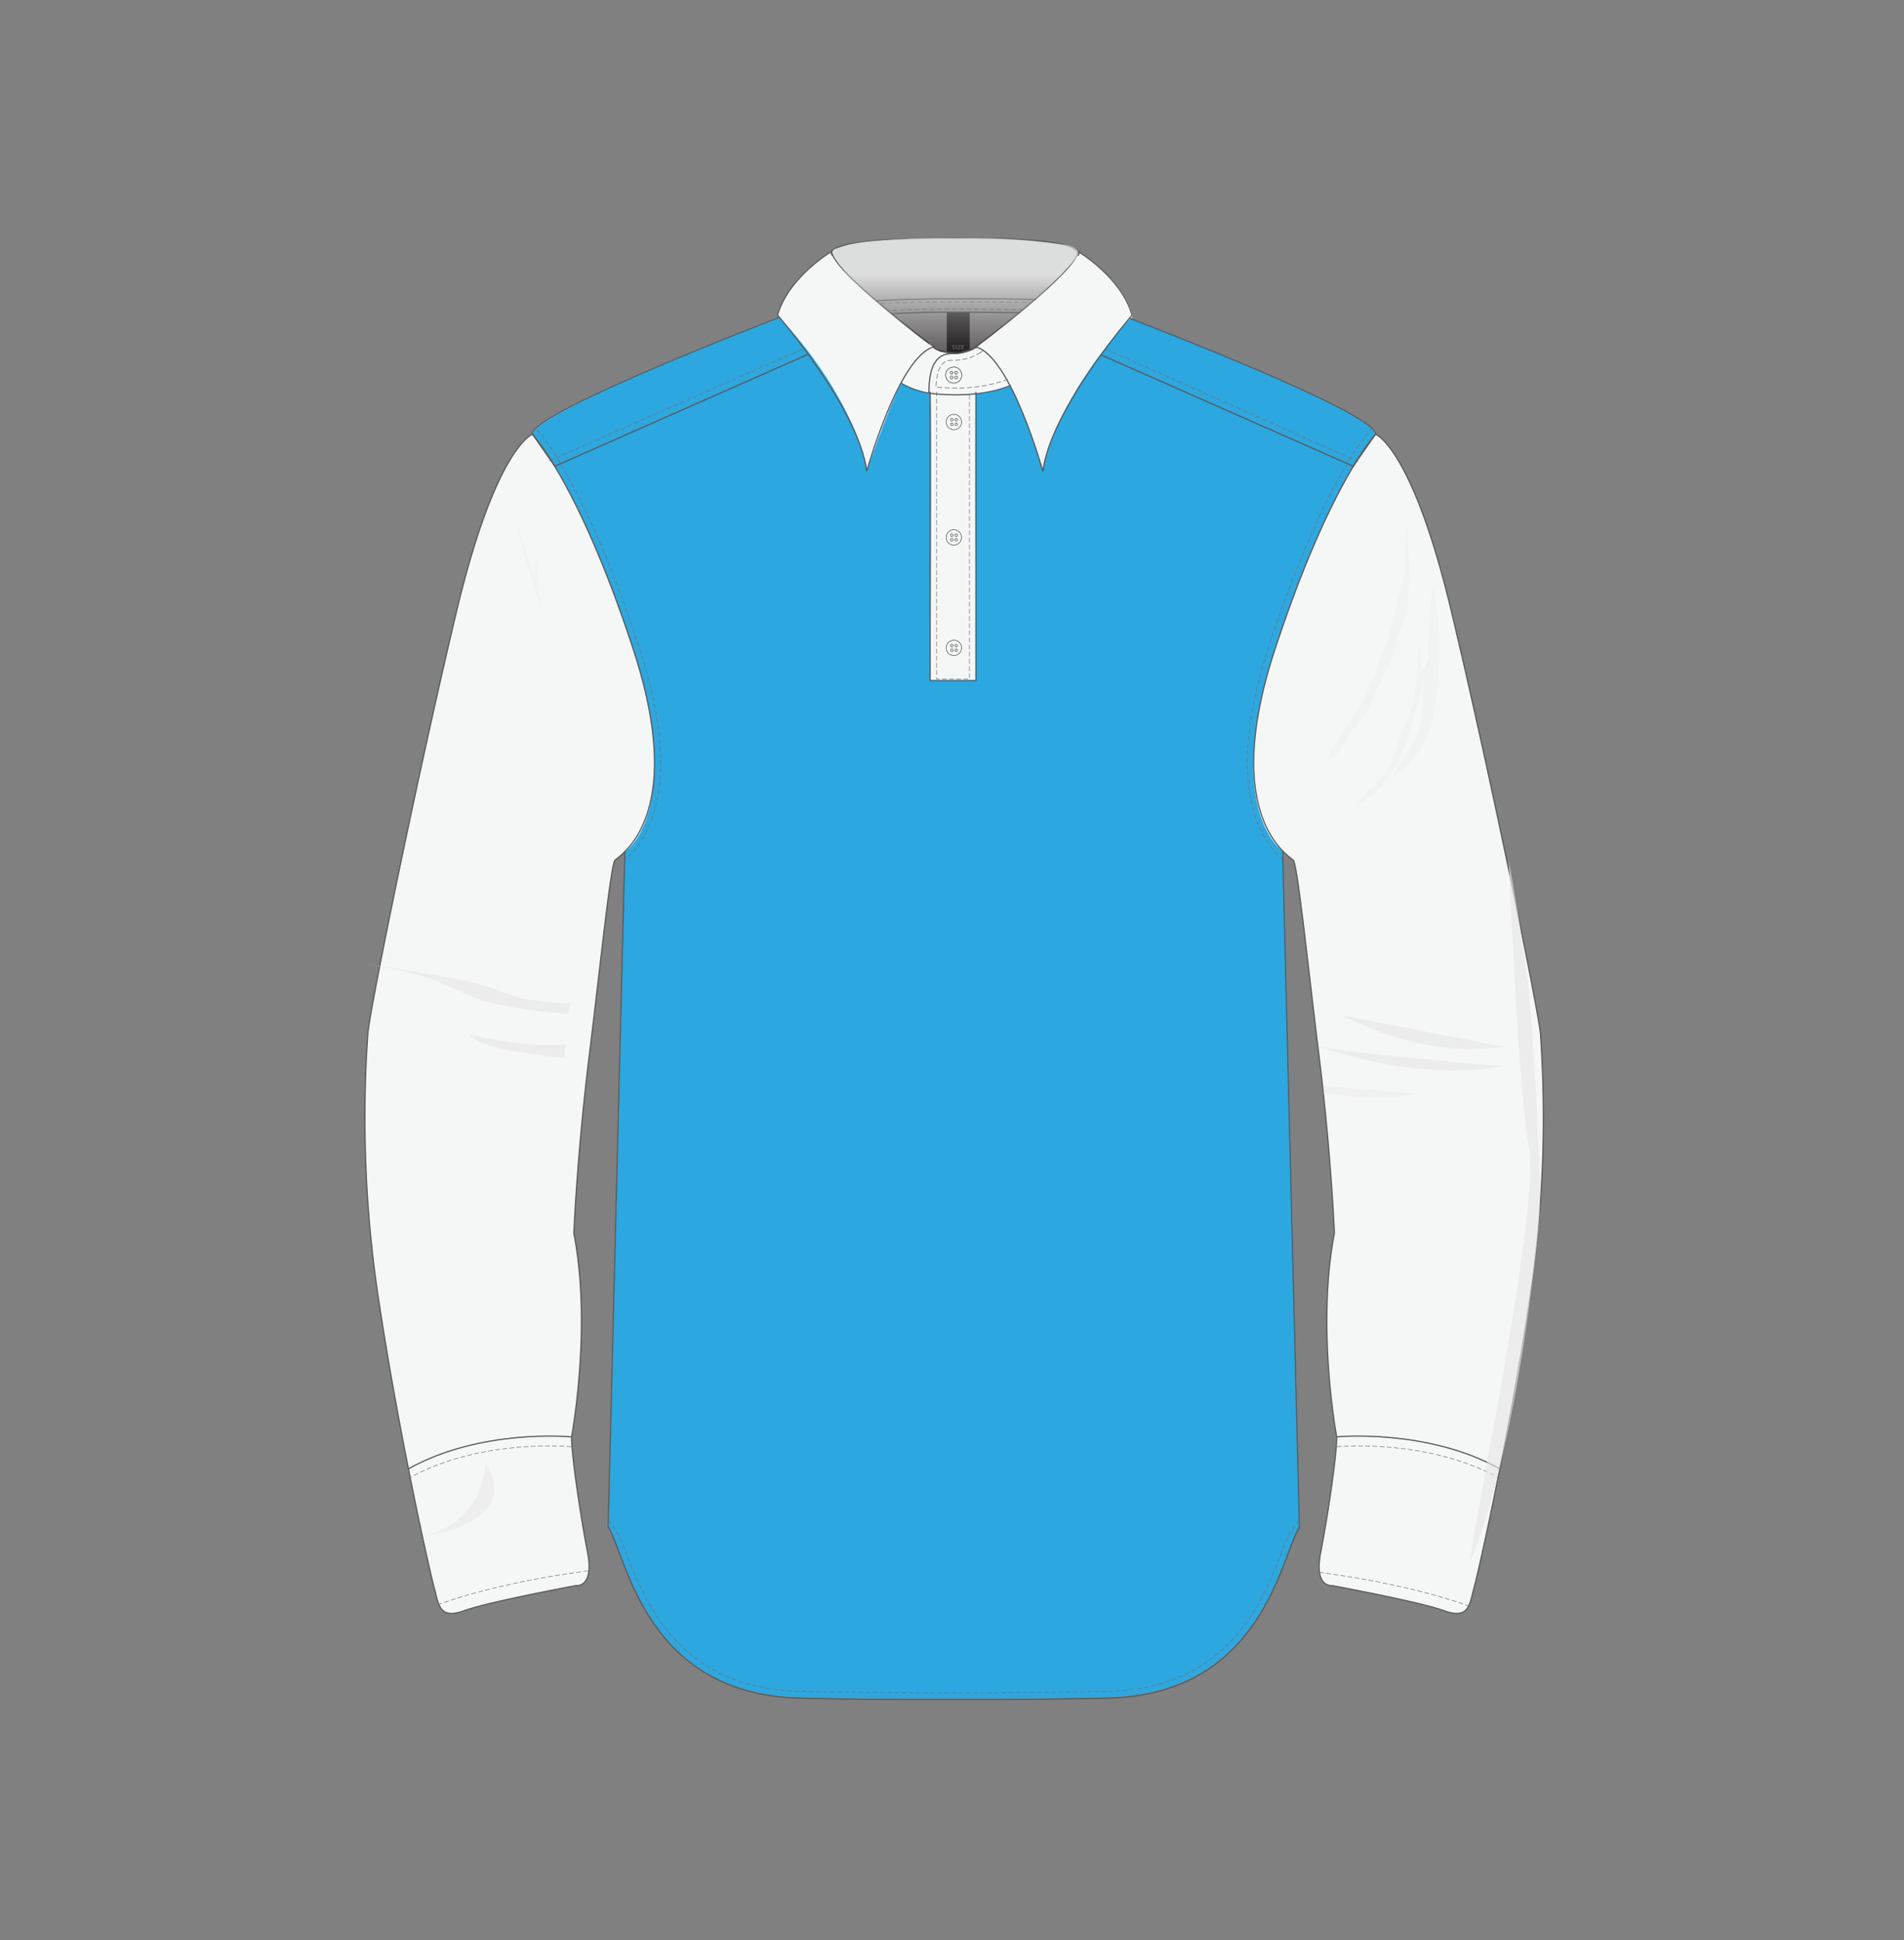 <svg id="Layer_1" data-name="Layer 1" xmlns="http://www.w3.org/2000/svg" xmlns:xlink="http://www.w3.org/1999/xlink" viewBox="0 0 264 269"><rect x="0" y="0" width="264" height="269" fill="#808080" stroke="none"/><defs><style>.cls-1{fill:#f5f6f6;}.cls-2{fill:#2da7df;}.cls-3,.cls-4,.cls-5,.cls-8,.cls-9{fill:none;}.cls-3{stroke:#5a5b5d;stroke-width:0.17px;}.cls-4,.cls-5{stroke:#6f7072;}.cls-4{stroke-width:0.08px;stroke-dasharray:0.66 0.33;}.cls-5,.cls-9{stroke-width:0.09px;}.cls-5{stroke-dasharray:0.69 0.34;}.cls-6{fill:#231f20;}.cls-7{fill:#d2d3d3;}.cls-8,.cls-9{stroke:#5b5b5e;}.cls-8{stroke-width:0.1px;}.cls-10{opacity:0.7;fill:url(#linear-gradient);}.cls-10,.cls-11,.cls-12,.cls-13,.cls-14{isolation:isolate;}.cls-11,.cls-12,.cls-13,.cls-14{fill:#e8e7e7;}.cls-11{opacity:0.65;}.cls-12{opacity:0.55;}.cls-13{opacity:0.3;}.cls-14{opacity:0.4;}</style><linearGradient id="linear-gradient" x1="132.49" y1="220.99" x2="132.49" y2="236.98" gradientTransform="matrix(1, 0, 0, -1, 0, 270)" gradientUnits="userSpaceOnUse"><stop offset="0" stop-color="#231f20"/><stop offset="0.09" stop-color="#353132"/><stop offset="0.28" stop-color="#626061"/><stop offset="0.54" stop-color="#a9a8aa"/><stop offset="0.68" stop-color="#d2d3d4"/></linearGradient></defs><title>Voorzijde</title><g id="Layer_1-2" data-name="Layer 1"><path class="cls-1" d="M213.58,143.37c-.32-3.49-7-36.17-12.38-58.7s-10.47-24.43-10.47-24.43c-.3-3-31.24-15-33.88-16l.22-.55c-1.55-5.3-7.51-8.84-7.51-8.84l-.24.12a4,4,0,0,0-1.8-1,92.15,92.15,0,0,0-15.08-1,102.65,102.65,0,0,0-12.22.46,15.41,15.41,0,0,0-4.89,1.36l-.45.29h0c-1.41.93-5.77,4.12-7.06,8.55l.23.41c-1.91.73-33.92,13-34.23,16.11,0,0-5.08,1.9-10.47,24.43S51.28,139.88,51,143.37a168.69,168.69,0,0,0,1.58,37.44c2.86,18.72,7,37.12,7.62,39.35s.63,4.44,4.13,3.17,15.55-3.49,15.55-3.49,2.54.32,1.59-4.61-2.22-13.32-2.22-16c0,0,2.85-15.23.31-28.24,0,0,.43-10.79,2.12-24.43s3-26.65,3.6-27.29A15.82,15.82,0,0,0,86.65,118l-2.32,93.67c2.54,4,5.08,23.27,26.65,23.69,7.52.15,12.41.19,15.6.19h10.67c3.17,0,8.21,0,16.24-.19,21.58-.42,24.12-19.67,26.66-23.69L177.84,118h0a15.2,15.2,0,0,0,1.47,1.29c.64.63,1.91,13.64,3.6,27.29S185,171,185,171c-2.54,13,.31,28.24.31,28.24,0,2.7-1.27,11.11-2.22,16s1.59,4.61,1.59,4.61,12.06,2.22,15.55,3.49,3.49-1,4.13-3.17,4.76-20.63,7.61-39.35A168.58,168.58,0,0,0,213.58,143.37Z"/><path class="cls-2" d="M176.79,90c7.4-22.4,13.6-29.4,13.9-29.8-.4-3.1-34-16-34-16s-9.79,10.11-12.09,20.91c0,0-3.09-9.6-4.54-11.59a15.24,15.24,0,0,1-4.73,1.1c-.18,0,0,39.77,0,39.77H129s.25-39.93,0-39.83c-1,.1-4-1.39-4-1.39-1.55,2.59-4.73,11.95-4.73,11.95-2.5-11.3-12.3-21.3-12.2-21-1.9.7-33.8,13-34.2,16.1.3.4,6.6,7.3,13.9,29.8,7.6,23.2-1.8,28.7-1.1,28l-2.3,93.7c2.5,4,5.1,23.3,26.7,23.7,7.5.1,12.4.2,15.6.2h10.7c3.2,0,8.2,0,16.2-.2,21.6-.4,24.1-19.7,26.7-23.7l-2.3-93.7h0C178.59,118.67,169.09,113.17,176.79,90Z"/><path class="cls-3" d="M115.32,34.85s-6,3.54-7.51,8.84c0,0,11.27,13,12.37,21.65,0,0,4.42-15.91,9.28-17.24C129.47,48.1,115.32,37.5,115.32,34.85Z"/><path class="cls-3" d="M149.46,34.85s6,3.54,7.51,8.84c0,0-11.27,13-12.37,21.65,0,0-4.42-15.91-9.28-17.24C135.32,48.1,149.46,37.5,149.46,34.85Z"/><path class="cls-4" d="M177.89,119.21c-5.81-5.19-6.51-15.6-2-29.45,7.59-23.09,13.9-29.89,14.17-30.17"/><path class="cls-3" d="M190.75,60.21s5.08,1.91,10.47,24.44,12.06,55.22,12.38,58.72A168.48,168.48,0,0,1,212,180.8c-2.86,18.72-7,37.13-7.62,39.35s-.63,4.44-4.13,3.17-15.55-3.49-15.55-3.49-2.54.32-1.58-4.6,2.22-13.33,2.22-16c0,0-2.85-15.23-.32-28.24,0,0-.43-10.79-2.11-24.44s-3-26.66-3.6-27.29-10.16-6-2.54-29.2S190.75,60.21,190.75,60.21Z"/><path class="cls-3" d="M177.85,118l2.32,93.74c-2.54,4-5.08,23.27-26.66,23.69-8,.16-13.08.2-16.24.19H126.59c-3.19,0-8.09,0-15.6-.19C89.41,235,86.87,215.7,84.33,211.69L86.64,118"/><path class="cls-4" d="M84.35,210.73a14.33,14.33,0,0,1,2.3,4.09c2.54,6.76,7.26,19.33,24.35,19.67,6.35.12,11.45.19,15.16.19h12.18c3.7,0,8.78-.06,15.15-.19,17.09-.33,21.82-12.91,24.36-19.67a13,13,0,0,1,2.24-4"/><line class="cls-3" x1="187.65" y1="64.65" x2="152.75" y2="49.24"/><line class="cls-4" x1="188.31" y1="64" x2="153.34" y2="48.42"/><path class="cls-3" d="M156.68,44.16s33.75,12.88,34.07,16l-3.09,4.44"/><polyline class="cls-3" points="135.32 54.34 135.32 94.35 128.97 94.35 128.97 54.3"/><polyline class="cls-4" points="129.87 54.3 129.87 94.15 134.42 94.15 134.42 54.34"/><path class="cls-3" d="M185.35,199.21S197.9,198,208,203.67"/><path class="cls-4" d="M185.35,200.57S197.9,199.34,208,205"/><path class="cls-4" d="M74.45,59.59c.27.28,6.58,7.08,14.17,30.17,4.57,13.89,3.85,24.32-2,29.5"/><path class="cls-3" d="M73.8,60.21s-5.08,1.91-10.47,24.44S51.27,139.86,51,143.36a168.31,168.31,0,0,0,1.59,37.44c2.86,18.72,7,37.13,7.62,39.35s.63,4.44,4.12,3.17,15.55-3.49,15.55-3.49,2.54.32,1.59-4.6-2.22-13.33-2.22-16c0,0,2.86-15.23.32-28.24,0,0,.43-10.79,2.11-24.44s3-26.66,3.6-27.29,10.15-6,2.54-29.2S73.8,60.21,73.8,60.21Z"/><line class="cls-3" x1="76.9" y1="64.65" x2="112.06" y2="49.12"/><line class="cls-4" x1="76.15" y1="63.91" x2="111.47" y2="48.31"/><path class="cls-3" d="M108.13,44s-34,13-34.33,16.15l3.1,4.44"/><path class="cls-3" d="M79.2,199.21S66.65,198,56.58,203.67"/><path class="cls-4" d="M79.2,200.57S66.65,199.34,56.58,205"/><path class="cls-3" d="M135.43,48.1a5.86,5.86,0,0,1-3.32.91c-2.1,0-3.31,1.38-3.31,5.49,0,0,6.47,1,11.34-1.07"/><path class="cls-5" d="M136,48.85a6.8,6.8,0,0,1-3.88,1.1c-.78,0-2.17,0-2.35,3.72.62.06,1.56.12,2.66.12a19.89,19.89,0,0,0,7.36-1.22"/><path class="cls-3" d="M129.47,48.1s-.14.5,2.65.91"/><path class="cls-3" d="M128.8,54.51a11.79,11.79,0,0,1-3.88-1.39"/><path class="cls-3" d="M149.42,35.47S152.64,33,133.1,33h-1.31c-19.54,0-16.32,2.45-16.32,2.45"/><path class="cls-6" d="M134.46,48.42a6.5,6.5,0,0,1-1.6.41,4.81,4.81,0,0,1-1.58-.13V43.27h3.17Z"/><path class="cls-7" d="M132.06,48.31h.15c.08,0,.12,0,.11-.07s0-.07-.11-.09S132,48.09,132,48s.08-.16.22-.16a.35.35,0,0,1,.15,0v.08a.27.27,0,0,0-.13,0c-.07,0-.1,0-.1.06s0,.06.12.09.16.09.16.17-.07.17-.24.17a.4.4,0,0,1-.17,0Z"/><path class="cls-7" d="M132.66,47.86v.56h-.11v-.56Z"/><path class="cls-7" d="M132.75,48.36l.32-.41h-.29v-.09h.44v.06l-.31.41h.32v.09h-.48Z"/><path class="cls-7" d="M133.67,48.17h-.24v.16h.26v.09h-.38v-.56h.37V48h-.25v.14h.24Z"/><path class="cls-3" d="M121.48,41.69c3.19-.16,6.76-.27,10.52-.27,4.42,0,8.28,0,11.61.1"/><path class="cls-3" d="M141.44,43.35c-2.71,0-5.86-.08-9.5-.08-2.9,0-5.72.09-8.33.22"/><path class="cls-5" d="M141.93,42.94q-4.25-.09-10-.09c-3.07,0-6,.09-8.77.23"/><path class="cls-5" d="M122.07,42.08c3-.14,6.38-.24,9.91-.24q6.32,0,11.15.09"/><path class="cls-4" d="M182.92,218s11.74,1.38,20.85,4.69"/><path class="cls-4" d="M81.53,217.79s-11.74,1.37-20.85,4.69"/><line class="cls-5" x1="135.93" y1="48.9" x2="136.4" y2="48.56"/><circle class="cls-8" cx="132.24" cy="52" r="1.12"/><circle class="cls-8" cx="132.57" cy="51.67" r="0.19"/><circle class="cls-8" cx="132.57" cy="52.33" r="0.19"/><circle class="cls-8" cx="131.94" cy="51.67" r="0.19"/><circle class="cls-8" cx="131.94" cy="52.33" r="0.19"/><circle class="cls-9" cx="132.26" cy="58.51" r="1.07"/><circle class="cls-9" cx="132.58" cy="58.2" r="0.18"/><circle class="cls-9" cx="132.58" cy="58.83" r="0.18"/><circle class="cls-9" cx="131.97" cy="58.2" r="0.18"/><circle class="cls-9" cx="131.97" cy="58.83" r="0.18"/><circle class="cls-9" cx="132.26" cy="89.82" r="1.07"/><circle class="cls-9" cx="132.58" cy="89.51" r="0.18"/><circle class="cls-9" cx="132.58" cy="90.15" r="0.18"/><circle class="cls-9" cx="131.97" cy="89.51" r="0.18"/><circle class="cls-9" cx="131.97" cy="90.15" r="0.18"/><path class="cls-10" d="M115.66,34.54a19.81,19.81,0,0,1,4.7-1.07A105.23,105.23,0,0,1,132.6,33a90.65,90.65,0,0,1,14.9.91s2,.15,2,1.17c.05.65-1.31,1.87-2.31,3a97.55,97.55,0,0,1-12.45,10.42l-2,.55-2.35-.29s-2.55-1.41-9.48-7.5S115.66,34.54,115.66,34.54Z"/><path class="cls-11" d="M50,133.59s13.18,1.78,17.16,3.08,4.47,1.75,7.22,2.06,4.72.36,4.72.36l-.27,1.5s-9.16-.68-13.35-2.39S60.41,135.07,50,133.59Z"/><path class="cls-11" d="M65.15,143.47s8.3,1.91,13.29,1.29l-.18,1.88S66.78,145.81,65.15,143.47Z"/><path class="cls-12" d="M67.33,202.88s-.2,8.1-8.29,9.92c0,0,5.66-.41,8.29-3.44S67.33,202.88,67.33,202.88Z"/><path class="cls-11" d="M213.52,163.62c-.24-5.19-.37-10-.66-14.18-.2-2.9-.52-9.2-1.12-14-1.06-8.6-2.54-16-2.54-16s1.41,33.4,2.8,39.58-5.19,40.29-5.19,40.29-2.3,12.41-3,17.13c0,0,4.47-8.57,8.13-34.62C212.69,176.14,213.76,169.21,213.52,163.62Z"/><path class="cls-13" d="M71.67,72.29s1.48,5.26,2.36,7.25c0,0,.12-1.49.26-2.13s.27,4.9.72,6.54S72.6,77.9,71.67,72.29Z"/><path class="cls-13" d="M198.88,81c0,2.12.51,4,.63,6.13a54.57,54.57,0,0,1-.18,7.68c-.26,3.16-.74,6.88-2.67,9.52a16.8,16.8,0,0,1-3.53,3.32c1.6-2.65,3.45-5.09,4-8.23.28-1.48,0-3,.31-4.54a35.27,35.27,0,0,0,.59-4.44c.07-1.51.07-3,.2-4.46a21.29,21.29,0,0,1,.52-4.71"/><path class="cls-13" d="M196.88,89.26a23.29,23.29,0,0,0-.4,3.5A42.6,42.6,0,0,1,196,97c-.54,2.22-1.53,4.38-2.26,6.55a12.13,12.13,0,0,1-2.35,4.45c-.91,1-2.35,1.92-3,3.15-.08.15-.23.28-.3.42,6.17-2.95,7.78-11.11,9.26-17.1a16,16,0,0,0,.87-3.3c-.32.57-.54,1.41-1.08,1.81-.09-1.21-.22-2.41-.25-3.6"/><path class="cls-13" d="M195.34,72.31c-.68,1.24-.58,3.11-.5,4.44a15.51,15.51,0,0,1-.75,5.56c-.52,1.59-.78,3.13-1.19,4.73s-1.18,3-1.66,4.44c-.81,2.54-1.82,5.61-3.52,7.71a15.26,15.26,0,0,0-2,2.94c-.45.93-1.47,2.15-1.59,3.14,1.28.12,2.7-3.17,3.48-4.08a15.78,15.78,0,0,0,3.09-5,22.77,22.77,0,0,1,2-4.17c.88-1.39.76-2.81,1.32-4.28a14.26,14.26,0,0,0,1.09-3.41c.18-1.4.17-2.85.22-4.26a71.88,71.88,0,0,0-.27-7.41"/><path class="cls-11" d="M182.84,145.09s13.47,5,25.49,2.75C208.33,147.85,186.69,146,182.84,145.09Z"/><path class="cls-11" d="M186.21,140.81s11.06,6.2,22.12,4.28Z"/><path class="cls-14" d="M183.5,151.59s8.18,1.2,12.75,0l-12.75-1.06Z"/><circle class="cls-9" cx="132.26" cy="74.51" r="1.07"/><circle class="cls-9" cx="132.58" cy="74.2" r="0.18"/><circle class="cls-9" cx="132.58" cy="74.83" r="0.18"/><circle class="cls-9" cx="131.97" cy="74.2" r="0.18"/><circle class="cls-9" cx="131.97" cy="74.83" r="0.18"/></g></svg>